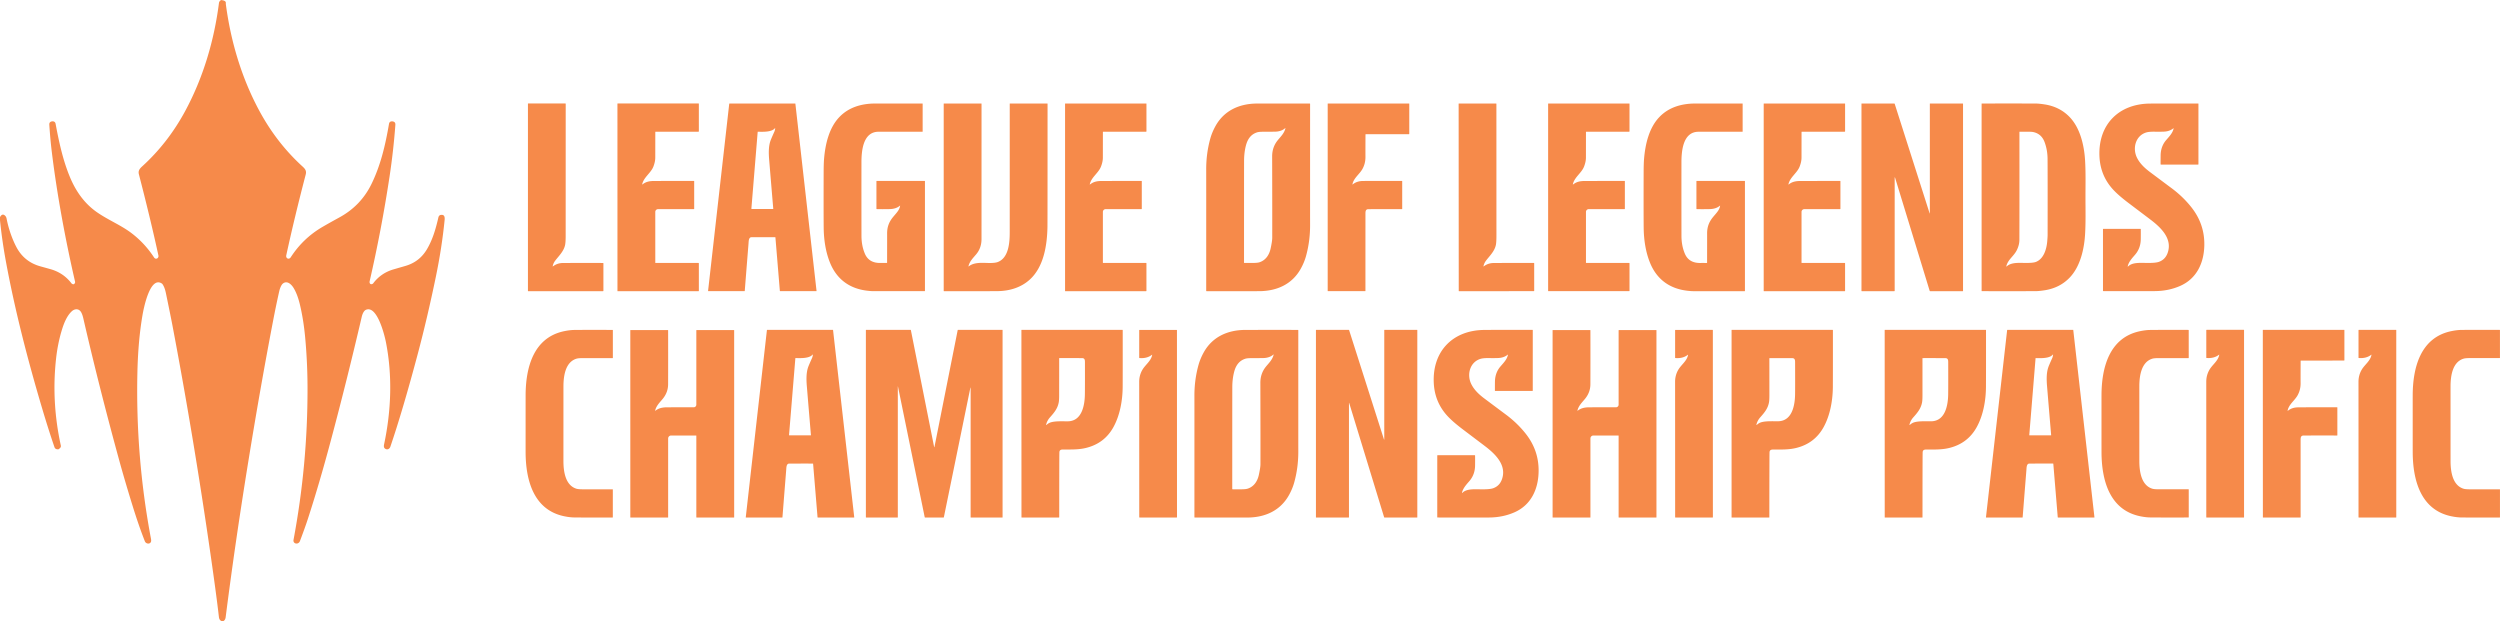 <svg xmlns:xlink="http://www.w3.org/1999/xlink" xmlns:dc="http://purl.org/dc/elements/1.1/" xmlns:cc="http://creativecommons.org/ns#" xmlns:rdf="http://www.w3.org/1999/02/22-rdf-syntax-ns#" xmlns:svg="http://www.w3.org/2000/svg" xmlns="http://www.w3.org/2000/svg" xmlns:sodipodi="http://sodipodi.sourceforge.net/DTD/sodipodi-0.dtd" xmlns:inkscape="http://www.inkscape.org/namespaces/inkscape" viewBox="0 0 632.003 157" version="1.1" id="svg827" sodipodi:docname="lolcp.svg" width="1200" height="298.1" inkscape:version="0.92.5 (2060ec1f9f, 2020-04-08)"><SCRIPT xmlns="" id="allow-copy_script"/>
  <defs id="defs831"/>
  <sodipodi:namedview pagecolor="#ffffff" bordercolor="#666666" borderopacity="1" objecttolerance="10" gridtolerance="10" guidetolerance="10" inkscape:pageopacity="0" inkscape:pageshadow="2" inkscape:window-width="1920" inkscape:window-height="1009" id="namedview829" showgrid="false" fit-margin-top="0" fit-margin-left="0" fit-margin-right="0" fit-margin-bottom="0" inkscape:zoom="1.6229924" inkscape:cx="342.62512" inkscape:cy="94.245328" inkscape:window-x="1912" inkscape:window-y="-8" inkscape:window-maximized="1" inkscape:current-layer="svg827"/>
  <path d="m 55.665,0 q 1.434,0.074 1.428,0.721 -0.004,0.314 0,0.331 c 1.236,9.395 3.971,18.638 8.484,26.989 q 4.369,8.086 10.874,14.022 c 0.707,0.643 1.076,1.132 0.833,2.061 q -2.789,10.673 -4.915,20.412 c -0.173,0.79 0.68,1.201 1.136,0.498 q 3.111,-4.811 8.044,-7.682 1.722,-1.003 4.297,-2.412 5.386,-2.949 8.06,-8.412 c 2.322,-4.744 3.519,-9.854 4.433,-15.2 q 0.121,-0.714 0.887,-0.643 0.012,0.002 0.03,0.005 0.75,0.11 0.695,0.867 -0.483,6.528 -1.467,13.054 -2.012,13.32 -5.044,26.532 c -0.075,0.324 0.103,0.762 0.492,0.698 q 0.292,-0.048 0.413,-0.209 1.947,-2.596 5.126,-3.528 0.903,-0.264 3.017,-0.874 3.548,-1.026 5.43,-4.196 c 1.455,-2.447 2.239,-5.146 2.903,-8.048 q 0.175,-0.757 0.987,-0.663 c 0.682,0.08 0.638,0.881 0.588,1.38 q -0.702,6.975 -2.215,14.289 -2.155,10.412 -4.591,19.567 -3.767,14.155 -6.899,23.352 c -0.176,0.514 -0.645,0.847 -1.174,0.601 -0.552,-0.257 -0.513,-0.739 -0.395,-1.288 1.783,-8.406 2.116,-17.316 0.429,-25.79 -0.338,-1.703 -2.221,-9.372 -5.063,-8.102 -0.545,0.245 -0.89,1.138 -1.02,1.692 q -3.733,16.014 -7.833,31.356 -2.926,10.958 -5.806,19.804 -0.696,2.142 -1.996,5.582 -0.151,0.399 -0.499,0.562 c -0.586,0.276 -1.263,-0.14 -1.134,-0.831 q 3.574,-19.04 3.544,-38.371 -0.011,-6.512 -0.595,-12.803 -0.415,-4.467 -1.314,-8.256 c -0.34,-1.432 -0.839,-3.021 -1.633,-4.306 -0.565,-0.911 -1.622,-1.896 -2.659,-1.095 -0.486,0.374 -0.821,1.395 -0.939,1.917 q -0.809,3.574 -1.608,7.747 -3.122,16.29 -6.094,34.558 -3.427,21.06 -5.85,40.132 -0.089,0.705 -0.55,0.978 h -0.525 q -0.547,-0.25 -0.634,-1.019 -0.616,-5.424 -2.146,-16.035 -4.278,-29.681 -9.647,-57.913 -0.394,-2.064 -1.599,-7.885 -0.214,-1.031 -0.509,-1.664 -0.31,-0.659 -0.504,-0.79 c -3.053,-2.057 -4.662,6.521 -4.91,7.96 -0.817,4.763 -1.179,9.661 -1.288,14.351 q -0.5,21.358 3.419,42.158 0.085,0.452 0.043,0.665 c -0.167,0.847 -1.304,0.725 -1.581,0.012 Q 35.086,132.93 33.549,127.972 31.533,121.469 30.035,115.994 24.999,97.597 21.068,80.502 20.842,79.513 20.518,78.943 c -0.561,-0.991 -1.633,-0.944 -2.401,-0.222 -1.275,1.201 -2.023,3.159 -2.545,4.917 q -0.987,3.321 -1.393,6.978 -1.22,10.979 1.199,22.017 a 0.663,0.668 80.492 0 1 -0.185,0.615 q -0.329,0.317 -0.394,0.326 -0.816,0.096 -1.042,-0.562 -1.581,-4.627 -3.222,-10.171 C 6.93,90.66 3.777,78.45 1.501,66.149 Q 0.541,60.955 0,55.701 v -0.812 q 0.57,-1.03 1.272,-0.377 0.306,0.285 0.397,0.757 c 0.472,2.449 1.337,5.008 2.452,7.145 q 1.982,3.796 6.134,4.931 0.274,0.074 2.468,0.688 3.332,0.929 5.378,3.638 0.03,0.039 0.253,0.152 c 0.376,0.191 0.695,-0.299 0.629,-0.59 -2.483,-10.772 -4.598,-22.201 -5.911,-33.032 q -0.36,-2.961 -0.606,-6.684 -0.046,-0.716 0.687,-0.836 0.028,-0.004 0.03,-0.005 0.746,-0.05 0.876,0.636 c 0.88,4.694 1.834,9.089 3.551,13.283 1.498,3.657 3.67,6.805 6.899,9.053 2.91,2.027 6.134,3.276 8.876,5.394 q 3.27,2.523 5.562,6.043 c 0.427,0.657 1.252,0.193 1.099,-0.512 Q 38.058,55.425 35.109,44.045 c -0.223,-0.858 0.196,-1.402 0.826,-1.976 Q 42.436,36.162 46.771,28.156 C 51.366,19.671 54.135,10.29 55.358,0.734 Q 55.414,0.299 55.923,0 Z M 162.349,46.56 q -0.03,0.142 0.084,0.051 c 0.896,-0.709 1.847,-0.858 2.999,-0.859 q 9.311,-0.019 9.98,-0.019 a 0.078,0.078 0 0 1 0.078,0.078 l 0.002,6.948 q 0,0.113 -0.116,0.113 l -9.022,0.002 a 0.698,0.695 0 0 0 -0.698,0.695 l 0.002,12.831 q 0,0.076 0.077,0.076 l 10.828,-0.002 a 0.107,0.106 0 0 1 0.107,0.106 l 0.002,6.929 q 0,0.103 -0.103,0.103 l -20.418,0.004 q -0.057,0 -0.057,-0.057 l -0.005,-47.325 a 0.069,0.071 0 0 1 0.07,-0.071 l 20.44,-0.002 a 0.069,0.069 0 0 1 0.07,0.069 l 0.002,6.95 a 0.119,0.119 0 0 1 -0.119,0.119 l -10.801,0.002 q -0.089,0 -0.089,0.089 -0.004,5.102 -0.009,6.477 -0.005,1.024 -0.472,2.242 c -0.625,1.625 -2.435,2.685 -2.828,4.453 m 82.555,20.77 c 1.407,-1.107 3.489,-0.867 5.076,-0.845 q 1.555,0.019 2.246,-0.241 c 2.839,-1.072 3.031,-5.091 3.031,-7.584 q 0.004,-14.653 0.002,-32.421 0,-0.073 0.073,-0.073 h 9.41 q 0.078,0 0.078,0.078 0,29.628 -0.025,31.083 c -0.077,4.533 -0.878,10.051 -4.431,13.317 -2.189,2.013 -5.074,2.903 -8.087,2.952 q -1.4,0.023 -13.647,0.012 a 0.064,0.064 0 0 1 -0.064,-0.064 V 26.258 q 0,-0.092 0.093,-0.092 h 9.414 a 0.055,0.055 0 0 1 0.055,0.055 q 0.002,22.384 -0.004,34.205 0,2.27 -1.359,3.875 c -0.855,1.008 -1.667,1.816 -1.932,2.982 q -0.029,0.124 0.071,0.046 m -105.109,0 q 1.101,-0.836 2.504,-0.843 4.712,-0.023 10.15,-0.007 a 0.089,0.089 0 0 1 0.089,0.089 v 6.939 a 0.103,0.103 0 0 1 -0.103,0.103 h -18.905 q -0.071,0 -0.071,-0.073 V 26.228 q 0,-0.066 0.064,-0.066 h 9.398 a 0.085,0.085 0 0 1 0.086,0.085 q -0.004,16.659 -0.009,33.335 0,1.692 -0.153,2.385 c -0.363,1.632 -1.653,2.814 -2.488,3.923 q -0.488,0.647 -0.636,1.393 -0.023,0.122 0.075,0.046 m 56.227,-7.297 a 0.076,0.075 86.189 0 0 -0.075,-0.069 q -3.072,-0.007 -5.979,0.007 c -0.711,0.004 -0.7,1.015 -0.739,1.513 q -0.502,6.252 -0.958,12.043 -0.005,0.08 -0.087,0.08 l -9.122,-0.002 a 0.064,0.064 0 0 1 -0.064,-0.071 l 5.347,-47.29 a 0.087,0.089 4.386 0 1 0.087,-0.078 l 16.595,0.002 a 0.039,0.039 0 0 1 0.039,0.035 l 5.352,47.341 a 0.057,0.057 0 0 1 -0.057,0.064 l -9.118,-0.002 q -0.094,0 -0.102,-0.094 z m -0.139,-27.61 c -0.821,1.015 -3.126,0.905 -4.272,0.874 a 0.073,0.073 0 0 0 -0.075,0.067 l -1.59,19.363 q -0.009,0.103 0.094,0.103 h 5.391 a 0.046,0.046 0 0 0 0.046,-0.05 q -0.322,-3.762 -1.042,-12.44 c -0.144,-1.744 -0.137,-3.361 0.319,-4.703 q 0.176,-0.516 1.013,-2.374 0.114,-0.252 0.203,-0.801 a 0.05,0.05 0 0 0 -0.087,-0.039 m 31.656,19.639 q 0.021,-0.128 -0.077,-0.043 -0.939,0.813 -2.611,0.842 -2.057,0.035 -3.193,0 -0.1,-0.004 -0.1,-0.103 v -6.932 a 0.089,0.089 0 0 1 0.089,-0.089 h 12.11 a 0.066,0.066 0 0 1 0.066,0.066 v 27.737 a 0.066,0.066 0 0 1 -0.066,0.066 q -5.672,0.004 -13.056,0 -0.527,0 -1.533,-0.12 c -4.429,-0.532 -7.658,-2.903 -9.346,-7.07 -1.101,-2.715 -1.562,-5.807 -1.597,-8.825 q -0.039,-3.358 -0.014,-13.861 0.007,-2.336 0.105,-3.537 c 0.306,-3.7 1.24,-7.869 3.893,-10.621 2.349,-2.435 5.489,-3.365 8.894,-3.399 q 0.782,-0.007 12.071,-0.005 0.066,0 0.066,0.066 v 7.026 a 0.043,0.043 0 0 1 -0.043,0.043 q -8.78,-0.004 -11.113,0.004 c -3.963,0.009 -4.308,4.944 -4.312,7.694 q -0.011,7.691 0.004,18.59 0.004,2.543 0.866,4.554 c 0.739,1.728 2.175,2.373 3.987,2.332 q 0.139,-0.004 1.535,-0.002 0.089,0 0.091,-0.09 0.014,-6.431 0.007,-7.331 c -0.013,-1.653 0.461,-2.922 1.501,-4.187 0.855,-1.04 1.589,-1.708 1.776,-2.803 m 47.962,-5.502 q -0.03,0.142 0.084,0.051 c 0.896,-0.709 1.845,-0.858 2.997,-0.859 q 9.311,-0.018 9.98,-0.018 a 0.078,0.078 0 0 1 0.078,0.078 v 6.946 q 0,0.113 -0.116,0.113 h -9.02 a 0.698,0.695 0 0 0 -0.698,0.695 v 12.829 q 0,0.076 0.077,0.076 h 10.826 a 0.107,0.106 0 0 1 0.107,0.106 v 6.929 q 0,0.103 -0.103,0.103 l -20.413,-0.002 q -0.057,0 -0.057,-0.057 V 26.237 a 0.069,0.071 0 0 1 0.07,-0.071 h 20.436 a 0.069,0.069 0 0 1 0.07,0.069 v 6.948 a 0.119,0.119 0 0 1 -0.119,0.119 H 278.902 q -0.089,0 -0.089,0.089 -0.004,5.103 -0.009,6.477 -0.005,1.024 -0.474,2.242 c -0.625,1.625 -2.433,2.683 -2.826,4.451 m 29.43,3.333 q 0,-5.066 -0.004,-7.046 -0.007,-4.076 1.04,-7.831 0.427,-1.538 1.282,-3.099 c 2.151,-3.934 5.98,-5.699 10.44,-5.74 q 0.997,-0.009 13.391,-0.004 0.112,0 0.112,0.11 -0.004,11.78 -0.004,23.608 0,5.068 0.004,7.045 0.007,4.076 -1.04,7.831 -0.427,1.538 -1.282,3.099 c -2.151,3.934 -5.98,5.699 -10.44,5.74 q -0.997,0.009 -13.391,0.005 -0.112,0 -0.112,-0.112 0.004,-11.78 0.004,-23.608 m 19.916,-17.463 c -0.627,0.567 -1.544,0.831 -2.394,0.854 q -1.111,0.028 -2.942,0.025 -1.216,-0.004 -1.704,0.149 c -1.581,0.494 -2.404,1.712 -2.819,3.259 q -0.475,1.767 -0.486,3.905 -0.011,2.02 -0.014,25.786 a 0.061,0.06 0 0 0 0.061,0.06 q 0.908,0.011 2.189,0.005 1.158,-0.004 1.672,-0.174 c 1.608,-0.535 2.467,-1.91 2.807,-3.496 q 0.399,-1.854 0.402,-2.64 0.018,-5.041 -0.021,-20.598 -0.007,-2.346 1.382,-4.072 c 0.718,-0.891 1.658,-1.76 1.961,-3.011 q 0.041,-0.175 -0.093,-0.053 m 17.129,14.183 q 1.042,-0.849 2.597,-0.859 4.527,-0.03 9.838,-0.012 a 0.066,0.066 0 0 1 0.064,0.066 v 6.994 a 0.075,0.076 0 0 1 -0.075,0.076 q -4.226,-0.012 -8.458,0.004 c -0.782,0.002 -0.757,0.64 -0.757,1.292 q -0.005,9.675 -0.004,19.366 a 0.069,0.069 0 0 1 -0.07,0.069 h -9.407 q -0.066,0 -0.066,-0.066 V 26.223 a 0.057,0.057 0 0 1 0.057,-0.057 h 20.495 a 0.071,0.071 0 0 1 0.071,0.071 v 7.566 q 0,0.128 -0.128,0.128 h -10.848 q -0.089,0 -0.091,0.089 -0.02,4.395 -0.009,5.628 0.013,1.673 -0.757,3.062 c -0.743,1.341 -2.23,2.302 -2.527,3.861 q -0.023,0.12 0.073,0.043 m 33.049,20.67 q -0.023,0.122 0.075,0.046 1.101,-0.836 2.504,-0.843 4.711,-0.027 10.148,-0.014 a 0.089,0.089 0 0 1 0.089,0.089 l 0.004,6.939 a 0.103,0.103 0 0 1 -0.103,0.103 l -18.901,0.011 q -0.071,0 -0.071,-0.073 l -0.027,-47.302 q 0,-0.066 0.064,-0.066 l 9.396,-0.005 a 0.085,0.085 0 0 1 0.086,0.085 q 0.005,16.655 0.009,33.33 0.002,1.692 -0.151,2.385 c -0.362,1.632 -1.651,2.814 -2.484,3.923 q -0.488,0.647 -0.636,1.393 m 22.6,-20.724 q -0.03,0.142 0.084,0.051 c 0.896,-0.709 1.845,-0.858 2.997,-0.859 q 9.309,-0.018 9.979,-0.018 a 0.078,0.078 0 0 1 0.078,0.078 v 6.946 q 0,0.113 -0.116,0.113 h -9.019 a 0.698,0.695 0 0 0 -0.698,0.695 v 12.828 q 0,0.076 0.077,0.076 h 10.824 a 0.107,0.106 0 0 1 0.107,0.106 v 6.927 q 0,0.103 -0.103,0.103 H 391.425 q -0.057,0 -0.057,-0.057 V 26.239 a 0.069,0.071 0 0 1 0.069,-0.071 h 20.434 a 0.069,0.069 0 0 1 0.07,0.069 v 6.948 a 0.119,0.119 0 0 1 -0.119,0.119 H 401.024 q -0.089,0 -0.089,0.089 -0.004,5.102 -0.009,6.475 -0.005,1.024 -0.474,2.242 c -0.625,1.625 -2.433,2.683 -2.826,4.451 m 37.136,5.46 q -0.939,0.813 -2.611,0.842 -2.057,0.035 -3.193,0 -0.1,-0.004 -0.1,-0.103 v -6.932 a 0.089,0.089 0 0 1 0.089,-0.089 h 12.11 a 0.066,0.066 0 0 1 0.066,0.066 V 73.543 a 0.066,0.066 0 0 1 -0.066,0.066 q -5.672,0.004 -13.056,0 -0.527,0 -1.533,-0.12 c -4.429,-0.532 -7.658,-2.903 -9.346,-7.07 -1.101,-2.716 -1.562,-5.809 -1.597,-8.826 q -0.039,-3.358 -0.014,-13.861 0.007,-2.336 0.105,-3.537 c 0.306,-3.7 1.24,-7.871 3.893,-10.623 2.349,-2.435 5.489,-3.365 8.894,-3.399 q 0.782,-0.007 12.071,-0.005 0.066,0 0.066,0.066 v 7.028 a 0.043,0.043 0 0 1 -0.043,0.043 q -8.78,-0.004 -11.113,0.004 c -3.963,0.009 -4.308,4.944 -4.312,7.694 q -0.011,7.691 0.004,18.59 0.004,2.543 0.866,4.556 c 0.739,1.728 2.175,2.373 3.987,2.332 q 0.139,-0.004 1.535,-0.002 0.089,0 0.091,-0.09 0.014,-6.432 0.007,-7.333 c -0.013,-1.653 0.461,-2.922 1.501,-4.187 0.855,-1.04 1.589,-1.708 1.776,-2.803 q 0.021,-0.128 -0.077,-0.043 m 17.446,-5.408 c 0.896,-0.709 1.845,-0.858 2.997,-0.859 q 9.309,-0.018 9.979,-0.018 a 0.078,0.078 0 0 1 0.078,0.078 v 6.946 q 0,0.113 -0.116,0.113 h -9.019 a 0.698,0.695 0 0 0 -0.698,0.695 v 12.828 q 0,0.076 0.077,0.076 h 10.824 a 0.107,0.106 0 0 1 0.107,0.106 v 6.927 q 0,0.103 -0.103,0.103 H 445.923 q -0.057,0 -0.057,-0.057 V 26.239 a 0.069,0.071 0 0 1 0.07,-0.071 h 20.434 a 0.069,0.069 0 0 1 0.07,0.069 v 6.948 a 0.119,0.119 0 0 1 -0.119,0.119 h -10.798 q -0.089,0 -0.089,0.089 -0.004,5.102 -0.009,6.475 -0.005,1.024 -0.474,2.242 c -0.625,1.625 -2.433,2.683 -2.826,4.451 q -0.03,0.142 0.084,0.051 m 26.903,-1.579 q -0.134,-0.439 -0.134,0.021 v 28.455 a 0.1,0.099 0 0 1 -0.1,0.099 H 470.655 a 0.071,0.069 0 0 1 -0.071,-0.069 V 26.232 q 0,-0.066 0.066,-0.066 h 8.196 q 0.11,0 0.142,0.105 l 8.798,27.58 q 0.08,0.252 0.08,-0.012 V 26.234 a 0.066,0.067 0 0 1 0.066,-0.067 h 8.251 a 0.075,0.074 0 0 1 0.075,0.074 v 47.302 a 0.066,0.066 0 0 1 -0.066,0.066 h -8.239 q -0.102,0 -0.132,-0.098 z m 48.098,4.857 c 0,3.121 0.086,6.269 -0.103,9.383 -0.226,3.716 -1.218,8.153 -3.932,10.947 q -2.477,2.553 -6.231,3.152 -1.441,0.229 -2.376,0.232 -8.285,0.018 -13.551,0 a 0.061,0.06 0 0 1 -0.061,-0.06 q -0.004,-0.973 -0.004,-23.655 -0.002,-22.682 0.002,-23.656 a 0.061,0.06 0 0 1 0.061,-0.059 q 5.266,-0.018 13.551,-0.002 0.935,0.004 2.376,0.232 3.754,0.599 6.231,3.152 c 2.714,2.794 3.708,7.232 3.934,10.947 0.189,3.113 0.103,6.262 0.103,9.385 m -19.897,17.445 c 1.207,-1.106 3.22,-0.852 5.058,-0.861 q 1.66,-0.009 2.305,-0.259 c 2.009,-0.776 2.718,-3.296 2.873,-5.258 q 0.091,-1.129 0.091,-1.551 0.023,-14.437 -0.013,-19.288 -0.018,-2.204 -0.753,-4.193 -0.769,-2.075 -2.828,-2.532 -0.472,-0.105 -1.736,-0.094 -0.793,0.007 -1.742,0 a 0.052,0.051 0 0 0 -0.053,0.051 q 0.018,18.649 -0.011,27.292 -0.004,1.299 -0.663,2.615 c -0.768,1.535 -2.226,2.344 -2.632,4.015 q -0.048,0.198 0.105,0.06 m 42.105,-34.886 q -0.965,0.78 -2.39,0.833 -1.09,0.041 -2.232,0.018 -1.491,-0.028 -2.219,0.19 c -2.655,0.797 -3.524,3.884 -2.39,6.296 0.707,1.506 1.995,2.713 3.302,3.691 q 4.451,3.331 5.444,4.067 2.924,2.165 5.058,4.868 3.364,4.262 3.261,9.604 c -0.084,4.43 -1.906,8.412 -6.082,10.256 q -2.871,1.269 -6.239,1.32 -2.269,0.035 -13.197,0.004 -0.1,0 -0.1,-0.099 V 57.957 q 0,-0.103 0.103,-0.103 h 9.355 q 0.1,0 0.102,0.099 0.013,1.329 -0.004,2.518 -0.029,2.192 -1.327,3.787 c -0.581,0.714 -1.692,1.784 -1.963,3.025 q -0.044,0.207 0.105,0.059 c 1.142,-1.134 3.33,-0.854 5.202,-0.867 q 1.802,-0.012 2.545,-0.273 1.977,-0.693 2.442,-3.039 c 0.639,-3.241 -2.153,-5.816 -4.452,-7.572 q -0.281,-0.216 -5.717,-4.324 -2.324,-1.758 -3.651,-3.151 -3.405,-3.576 -3.63,-8.578 c -0.358,-8.011 4.844,-13.287 12.764,-13.354 q 3.28,-0.028 12.198,-0.012 a 0.061,0.06 0 0 1 0.061,0.06 v 15.275 a 0.103,0.101 0 0 1 -0.103,0.101 h -9.361 q -0.107,0 -0.107,-0.108 0.004,-2.098 0.016,-2.422 0.091,-2.155 1.396,-3.668 c 0.798,-0.925 1.646,-1.779 1.877,-2.918 q 0.023,-0.115 -0.07,-0.041 m -416.544,74.66 q 0.002,-6.477 0.004,-7.221 c 0.027,-6.851 1.911,-14.561 9.781,-16.175 q 1.416,-0.291 2.536,-0.301 3.375,-0.035 9.644,-0.011 0.094,0 0.094,0.094 l -0.002,6.964 q 0,0.074 -0.073,0.074 l -7.516,-0.005 q -1.134,0.002 -1.61,0.147 c -2.792,0.852 -3.261,4.334 -3.289,6.778 q -0.004,0.271 -0.005,9.657 -0.004,9.388 0,9.659 c 0.029,2.442 0.495,5.926 3.286,6.778 q 0.476,0.145 1.612,0.149 l 7.516,-0.002 q 0.073,0 0.073,0.074 l -0.002,6.964 q 0,0.094 -0.094,0.094 -6.269,0.021 -9.644,-0.016 -1.12,-0.011 -2.536,-0.301 c -7.868,-1.618 -9.749,-9.33 -9.774,-16.178 q -0.002,-0.746 0,-7.223 m 72.681,10.152 a 0.076,0.075 86.189 0 0 -0.075,-0.069 q -3.074,-0.007 -5.98,0.007 c -0.711,0.004 -0.7,1.015 -0.739,1.513 q -0.5,6.253 -0.956,12.044 -0.005,0.08 -0.087,0.08 h -9.124 a 0.064,0.064 0 0 1 -0.064,-0.071 l 5.345,-47.295 a 0.087,0.089 4.386 0 1 0.087,-0.078 h 16.596 a 0.039,0.039 0 0 1 0.039,0.035 l 5.357,47.345 a 0.057,0.057 0 0 1 -0.057,0.064 h -9.12 q -0.094,0 -0.102,-0.094 z m -0.139,-27.62 c -0.821,1.015 -3.127,0.905 -4.274,0.874 a 0.073,0.073 0 0 0 -0.075,0.067 l -1.594,19.372 q -0.009,0.103 0.094,0.103 h 5.394 a 0.046,0.046 0 0 0 0.046,-0.05 q -0.322,-3.764 -1.042,-12.445 c -0.144,-1.744 -0.135,-3.363 0.321,-4.705 q 0.176,-0.516 1.013,-2.376 0.114,-0.252 0.203,-0.801 a 0.05,0.05 0 0 0 -0.087,-0.039 m 21.556,8.19 v 32.91 q 0,0.094 -0.093,0.094 h -7.873 q -0.109,0 -0.109,-0.11 V 83.431 a 0.039,0.039 0 0 1 0.039,-0.039 h 11.264 q 0.059,0 0.07,0.057 l 5.865,29.47 q 0.057,0.287 0.114,0 l 5.857,-29.449 q 0.016,-0.078 0.094,-0.078 h 11.195 a 0.059,0.058 0 0 1 0.059,0.059 v 47.318 q 0,0.066 -0.066,0.066 h -7.934 a 0.077,0.078 0 0 1 -0.077,-0.078 v -32.508 q 0,-0.553 -0.11,-0.011 l -6.654,32.509 q -0.018,0.087 -0.107,0.087 h -4.625 a 0.119,0.116 82.823 0 1 -0.114,-0.094 l -6.734,-32.915 q -0.062,-0.305 -0.062,0.005 m 40.956,16.097 q -0.109,0.161 -0.114,0.493 -0.034,1.857 -0.037,16.336 a 0.069,0.069 0 0 1 -0.069,0.069 l -9.416,0.004 q -0.059,0 -0.059,-0.059 l -0.016,-47.304 q 0,-0.069 0.068,-0.069 l 25.446,-0.007 q 0.096,0 0.096,0.098 0.011,11.467 -0.011,14.364 c -0.025,3.301 -0.664,7.147 -2.385,10.21 q -2.235,3.982 -6.75,5.141 c -1.931,0.498 -3.726,0.434 -6.084,0.439 -0.26,0.002 -0.532,0.08 -0.67,0.285 m -3.329,-6.54 c 0.372,-0.34 0.748,-0.555 1.311,-0.684 1.389,-0.323 3.418,-0.144 4.301,-0.202 3.341,-0.223 3.998,-4.109 4.048,-6.68 q 0.036,-1.818 0.02,-7.997 c 0,-0.661 0.053,-1.286 -0.739,-1.292 q -2.855,-0.012 -5.704,-0.012 a 0.069,0.069 0 0 0 -0.07,0.069 q 0.002,3.93 -0.007,9.367 0,1.262 -0.116,1.827 c -0.303,1.513 -1.102,2.491 -2.21,3.735 q -0.72,0.808 -0.958,1.797 -0.059,0.239 0.125,0.073 m 26.668,-17.656 q 0.018,-0.099 -0.06,-0.037 -1.256,0.975 -3.118,0.819 -0.091,-0.007 -0.091,-0.096 l -0.002,-6.897 q 0,-0.12 0.121,-0.12 l 9.336,-0.002 q 0.084,0 0.084,0.085 l 0.011,47.267 a 0.077,0.076 0 0 1 -0.077,0.076 l -9.352,0.004 q -0.112,0 -0.112,-0.112 -0.005,-24.783 -0.014,-34.177 -0.002,-1.652 0.793,-3.032 c 0.753,-1.311 2.198,-2.233 2.483,-3.778 m 10.687,17.387 q 0,-5.068 -0.004,-7.045 -0.007,-4.076 1.04,-7.831 0.427,-1.538 1.282,-3.099 c 2.151,-3.934 5.98,-5.699 10.44,-5.74 q 0.997,-0.009 13.391,-0.005 0.112,0 0.11,0.112 -0.002,11.779 -0.002,23.607 0,5.068 0.004,7.046 0.007,4.076 -1.04,7.831 -0.427,1.538 -1.282,3.099 c -2.151,3.934 -5.98,5.699 -10.44,5.74 q -0.997,0.009 -13.391,0.005 -0.112,0 -0.112,-0.112 0.004,-11.779 0.004,-23.607 m 19.918,-17.463 c -0.627,0.567 -1.544,0.831 -2.394,0.854 q -1.111,0.028 -2.942,0.025 -1.216,-0.004 -1.704,0.149 c -1.581,0.494 -2.404,1.712 -2.819,3.259 q -0.474,1.767 -0.484,3.905 -0.011,2.02 -0.014,25.786 a 0.061,0.06 0 0 0 0.06,0.06 q 0.908,0.011 2.189,0.005 1.158,-0.004 1.672,-0.174 c 1.608,-0.535 2.467,-1.91 2.807,-3.496 q 0.399,-1.854 0.402,-2.64 0.018,-5.041 -0.023,-20.598 -0.007,-2.346 1.382,-4.072 c 0.718,-0.891 1.658,-1.76 1.961,-3.011 q 0.041,-0.175 -0.093,-0.053 m 19.149,12.323 v 28.779 q 0,0.078 -0.078,0.078 h -8.214 a 0.057,0.055 0 0 1 -0.057,-0.055 V 83.497 q 0,-0.105 0.105,-0.105 h 8.174 q 0.087,0 0.112,0.082 l 8.782,27.532 q 0.103,0.324 0.103,-0.016 v -27.532 a 0.068,0.066 0 0 1 0.068,-0.066 h 8.215 a 0.068,0.067 0 0 1 0.068,0.067 v 47.313 a 0.062,0.062 0 0 1 -0.062,0.062 h -8.207 q -0.096,0 -0.125,-0.092 l -8.801,-28.777 q -0.084,-0.273 -0.084,0.012 m 40.185,-12.262 q 0.023,-0.115 -0.07,-0.041 -0.965,0.78 -2.39,0.833 -1.09,0.041 -2.232,0.016 -1.491,-0.028 -2.219,0.19 c -2.657,0.797 -3.526,3.884 -2.392,6.296 0.705,1.508 1.993,2.715 3.3,3.693 q 4.451,3.333 5.444,4.069 2.924,2.167 5.058,4.869 3.364,4.263 3.259,9.608 c -0.086,4.43 -1.909,8.412 -6.085,10.256 q -2.873,1.267 -6.24,1.318 -2.269,0.035 -13.198,0 -0.1,0 -0.1,-0.099 l 0.004,-15.542 q 0,-0.103 0.103,-0.103 l 9.357,0.002 q 0.1,0 0.102,0.099 0.013,1.329 -0.004,2.518 -0.03,2.192 -1.329,3.787 c -0.581,0.714 -1.692,1.784 -1.964,3.025 q -0.044,0.207 0.105,0.059 c 1.143,-1.134 3.332,-0.852 5.204,-0.865 q 1.802,-0.012 2.545,-0.273 1.977,-0.691 2.443,-3.039 c 0.639,-3.241 -2.153,-5.816 -4.451,-7.574 q -0.281,-0.216 -5.717,-4.325 -2.324,-1.758 -3.651,-3.152 -3.405,-3.578 -3.628,-8.58 c -0.356,-8.013 4.848,-13.287 12.769,-13.352 q 3.28,-0.028 12.199,-0.011 a 0.061,0.06 0 0 1 0.061,0.06 l -0.004,15.278 a 0.103,0.101 0 0 1 -0.103,0.101 l -9.362,-0.004 q -0.107,0 -0.107,-0.108 0.004,-2.098 0.016,-2.422 0.091,-2.155 1.398,-3.668 c 0.798,-0.925 1.646,-1.779 1.877,-2.918 m 45.537,0.016 q 0.018,-0.099 -0.061,-0.037 -1.256,0.975 -3.117,0.819 -0.091,-0.007 -0.091,-0.096 l -0.002,-6.898 q 0,-0.119 0.121,-0.119 l 9.336,-0.004 q 0.084,0 0.084,0.085 l 0.009,47.272 a 0.077,0.076 0 0 1 -0.077,0.076 l -9.353,0.002 q -0.112,0 -0.112,-0.112 -0.004,-24.785 -0.013,-34.179 -0.002,-1.652 0.793,-3.032 c 0.753,-1.311 2.199,-2.233 2.483,-3.778 m 20.71,24.204 q -0.109,0.161 -0.114,0.493 -0.034,1.857 -0.043,16.341 a 0.069,0.069 0 0 1 -0.07,0.069 h -9.419 q -0.059,0 -0.059,-0.059 V 83.459 q 0,-0.069 0.068,-0.069 h 25.455 q 0.096,0 0.096,0.098 0.007,11.472 -0.016,14.369 c -0.025,3.303 -0.666,7.15 -2.388,10.214 q -2.237,3.982 -6.753,5.141 c -1.932,0.496 -3.727,0.432 -6.087,0.438 -0.26,0.002 -0.532,0.08 -0.67,0.285 m -3.288,-6.558 c 0.372,-0.34 0.746,-0.555 1.307,-0.686 1.386,-0.323 3.412,-0.147 4.294,-0.207 3.336,-0.227 3.984,-4.106 4.032,-6.673 q 0.032,-1.815 0.009,-7.985 c -0.004,-0.657 0.05,-1.283 -0.743,-1.286 q -2.848,-0.009 -5.692,-0.004 a 0.069,0.069 0 0 0 -0.07,0.069 q 0.007,3.921 0.007,9.349 0,1.26 -0.114,1.823 c -0.299,1.512 -1.097,2.488 -2.201,3.732 q -0.716,0.808 -0.955,1.795 -0.059,0.239 0.125,0.073 m 42,6.556 q -0.109,0.161 -0.114,0.493 -0.032,1.857 -0.039,16.341 a 0.069,0.069 0 0 1 -0.07,0.069 l -9.418,0.002 q -0.059,0 -0.059,-0.059 l -0.011,-47.318 q 0,-0.069 0.068,-0.069 l 25.453,-0.005 q 0.096,0 0.096,0.098 0.009,11.472 -0.013,14.369 c -0.025,3.303 -0.664,7.15 -2.386,10.214 q -2.235,3.982 -6.752,5.141 c -1.932,0.498 -3.727,0.434 -6.087,0.439 -0.26,0.002 -0.532,0.08 -0.67,0.285 m -3.304,-6.551 c 0.372,-0.34 0.748,-0.555 1.309,-0.686 1.387,-0.323 3.414,-0.145 4.297,-0.206 3.337,-0.225 3.989,-4.108 4.037,-6.677 q 0.034,-1.816 0.013,-7.99 c -0.002,-0.659 0.052,-1.285 -0.741,-1.288 q -2.851,-0.011 -5.697,-0.007 a 0.069,0.069 0 0 0 -0.07,0.069 q 0.005,3.925 0.002,9.356 0,1.262 -0.114,1.825 c -0.301,1.513 -1.099,2.49 -2.205,3.734 q -0.718,0.808 -0.956,1.797 -0.059,0.239 0.125,0.073 m 36.226,9.877 a 0.076,0.075 86.189 0 0 -0.075,-0.069 q -3.074,-0.007 -5.98,0.007 c -0.711,0.004 -0.7,1.015 -0.739,1.513 q -0.5,6.252 -0.956,12.043 -0.005,0.08 -0.087,0.08 h -9.124 a 0.064,0.064 0 0 1 -0.064,-0.071 l 5.348,-47.291 a 0.087,0.089 4.386 0 1 0.087,-0.078 l 16.595,0.002 a 0.039,0.039 0 0 1 0.039,0.035 l 5.353,47.341 a 0.057,0.057 0 0 1 -0.057,0.064 l -9.12,-0.002 q -0.094,0 -0.102,-0.094 z m -0.142,-27.608 c -0.821,1.015 -3.126,0.905 -4.272,0.875 a 0.073,0.073 0 0 0 -0.075,0.067 l -1.585,19.359 q -0.009,0.103 0.094,0.103 h 5.389 a 0.046,0.046 0 0 0 0.046,-0.05 q -0.322,-3.762 -1.044,-12.438 c -0.144,-1.744 -0.139,-3.361 0.317,-4.703 q 0.176,-0.516 1.013,-2.374 0.114,-0.252 0.203,-0.801 a 0.05,0.05 0 0 0 -0.087,-0.039 m 12.324,17.465 q 0,-6.475 0.002,-7.221 c 0.025,-6.849 1.906,-14.559 9.774,-16.177 q 1.418,-0.291 2.536,-0.301 3.375,-0.037 9.644,-0.016 0.094,0 0.094,0.094 l 0.002,6.964 q 0,0.074 -0.073,0.074 l -7.516,-0.002 q -1.136,0.002 -1.612,0.147 c -2.791,0.854 -3.259,4.336 -3.286,6.778 q -0.004,0.273 -0.002,9.659 0,9.386 0.004,9.657 c 0.029,2.442 0.497,5.926 3.289,6.776 q 0.476,0.145 1.612,0.147 l 7.514,-0.004 q 0.073,0 0.073,0.074 l 0.002,6.964 q 0,0.094 -0.094,0.094 -6.269,0.023 -9.644,-0.012 -1.12,-0.011 -2.536,-0.301 c -7.868,-1.614 -9.752,-9.324 -9.779,-16.173 q -0.002,-0.746 -0.004,-7.223 m 29.702,-17.435 q -1.257,0.975 -3.12,0.819 -0.091,-0.007 -0.091,-0.096 v -6.902 q 0,-0.12 0.121,-0.12 h 9.341 q 0.084,0 0.084,0.085 v 47.298 a 0.077,0.076 0 0 1 -0.077,0.076 h -9.359 q -0.112,0 -0.112,-0.112 0.002,-24.799 -0.005,-34.198 -0.002,-1.653 0.793,-3.034 c 0.755,-1.311 2.201,-2.235 2.486,-3.78 q 0.018,-0.099 -0.061,-0.037 m 17.35,14.116 q -0.023,0.12 0.073,0.043 1.042,-0.849 2.597,-0.859 4.527,-0.032 9.838,-0.016 a 0.066,0.066 0 0 1 0.064,0.066 l 0.002,6.994 a 0.075,0.076 0 0 1 -0.075,0.076 q -4.226,-0.012 -8.458,0.005 c -0.782,0.002 -0.757,0.64 -0.757,1.292 q -0.002,9.675 0.004,19.366 a 0.069,0.069 0 0 1 -0.069,0.069 l -9.407,0.004 q -0.066,0 -0.066,-0.066 l -0.016,-47.318 a 0.057,0.057 0 0 1 0.057,-0.057 l 20.495,-0.007 a 0.071,0.071 0 0 1 0.071,0.071 l 0.002,7.566 q 0,0.128 -0.128,0.128 l -10.846,0.004 q -0.089,0 -0.091,0.089 -0.02,4.395 -0.007,5.628 0.013,1.673 -0.757,3.062 c -0.743,1.341 -2.228,2.302 -2.525,3.861 m 21.193,-14.072 q 0.018,-0.099 -0.061,-0.037 -1.257,0.975 -3.12,0.819 -0.091,-0.007 -0.091,-0.096 v -6.9 q 0,-0.12 0.121,-0.12 l 9.339,-0.002 q 0.084,0 0.084,0.085 l 0.002,47.29 a 0.077,0.076 0 0 1 -0.077,0.076 h -9.357 q -0.112,0 -0.112,-0.112 0.002,-24.794 -0.007,-34.191 -0.002,-1.653 0.793,-3.034 c 0.755,-1.31 2.201,-2.233 2.486,-3.778 m 19.993,17.389 q 0,9.39 0.004,9.661 c 0.029,2.444 0.497,5.927 3.289,6.78 q 0.475,0.145 1.612,0.147 l 7.517,-0.004 q 0.073,0 0.073,0.074 v 6.966 q 0,0.094 -0.094,0.094 -6.271,0.023 -9.646,-0.012 -1.12,-0.011 -2.538,-0.301 c -7.87,-1.616 -9.754,-9.328 -9.779,-16.18 q -0.004,-0.744 -0.004,-7.223 -0.002,-6.478 0.002,-7.223 c 0.025,-6.852 1.907,-14.564 9.777,-16.182 q 1.418,-0.291 2.538,-0.301 3.375,-0.037 9.646,-0.014 0.094,0 0.094,0.094 v 6.966 q 0,0.074 -0.073,0.074 l -7.517,-0.004 q -1.136,0.002 -1.612,0.149 c -2.791,0.852 -3.259,4.336 -3.288,6.78 q -0.004,0.271 -0.002,9.659 M 165.625,103.794 q -0.025,0.113 0.064,0.039 1.026,-0.849 2.803,-0.859 3.314,-0.019 6.871,-0.011 a 0.668,0.663 0.035 0 0 0.67,-0.663 V 83.545 q 0,-0.11 0.11,-0.11 h 9.394 a 0.061,0.062 0 0 1 0.061,0.062 l 0.002,47.283 a 0.055,0.055 0 0 1 -0.055,0.055 h -9.421 a 0.091,0.092 0 0 1 -0.091,-0.092 V 110.166 a 0.068,0.066 0 0 0 -0.068,-0.066 h -6.313 a 0.744,0.741 0 0 0 -0.744,0.741 v 19.937 a 0.057,0.057 0 0 1 -0.057,0.057 h -9.444 q -0.064,0 -0.064,-0.064 V 83.502 q 0,-0.067 0.066,-0.067 h 9.403 q 0.091,0 0.091,0.09 0.018,7.636 -0.004,13.63 -0.007,1.914 -1.216,3.493 c -0.679,0.886 -1.781,1.846 -2.057,3.145 m 233.218,0.039 q 1.026,-0.849 2.803,-0.859 3.314,-0.019 6.871,-0.011 a 0.668,0.663 0.035 0 0 0.67,-0.663 V 83.545 q 0,-0.11 0.11,-0.11 h 9.394 a 0.061,0.062 0 0 1 0.061,0.062 v 47.281 a 0.055,0.055 0 0 1 -0.055,0.055 h -9.419 a 0.091,0.092 0 0 1 -0.091,-0.092 v -20.577 a 0.068,0.066 0 0 0 -0.068,-0.066 h -6.313 a 0.744,0.741 0 0 0 -0.744,0.741 v 19.937 a 0.057,0.057 0 0 1 -0.057,0.057 h -9.444 q -0.064,0 -0.064,-0.064 V 83.502 q 0,-0.067 0.066,-0.067 h 9.403 q 0.091,0 0.091,0.09 0.018,7.636 -0.004,13.63 -0.007,1.914 -1.216,3.493 c -0.679,0.886 -1.781,1.846 -2.057,3.145 q -0.025,0.113 0.064,0.039" id="path825" inkscape:connector-curvature="0" style="fill:#f68a4a;stroke-width:1"/>
</svg>